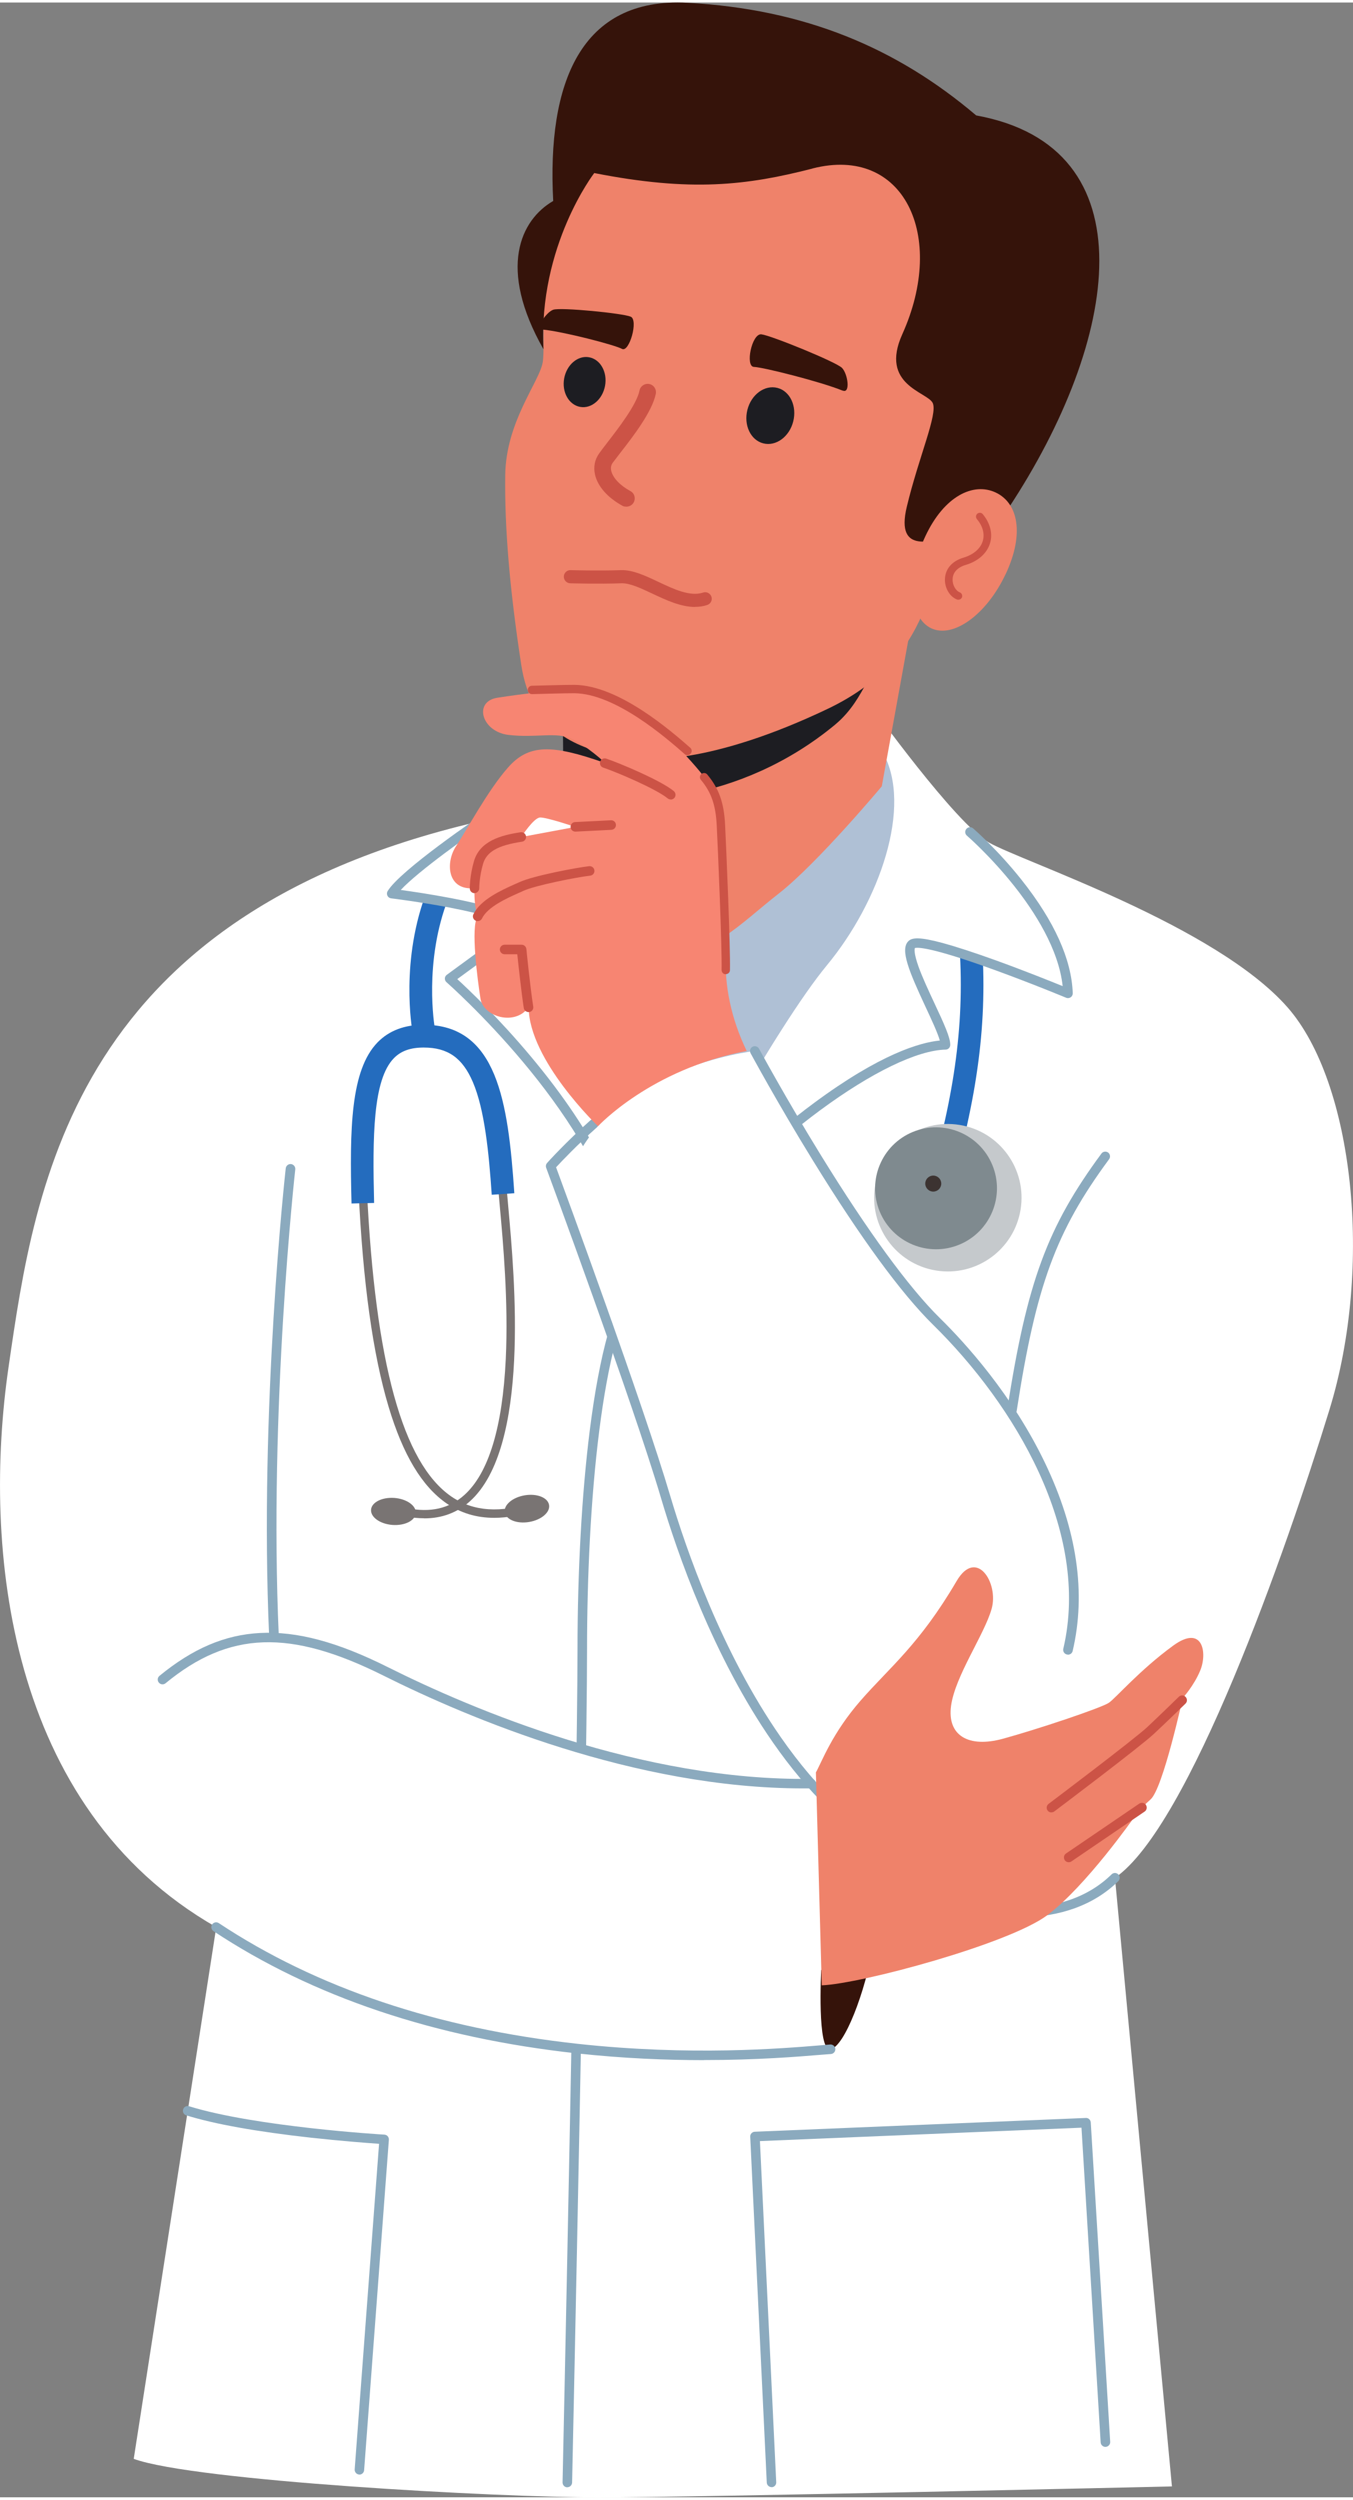 <?xml version="1.0" encoding="UTF-8"?><svg xmlns="http://www.w3.org/2000/svg" id="_3_Q1" data-name="3 Q1" viewBox="0 0 150.34 277.07" aria-hidden="true" width="150px" height="277px">
  <rect x="0" y="0" width="150.34" height="277.07" fill="#808080" stroke="none"/>
  <defs><linearGradient class="cerosgradient" data-cerosgradient="true" id="CerosGradient_id1f7d4338c" gradientUnits="userSpaceOnUse" x1="50%" y1="100%" x2="50%" y2="0%"><stop offset="0%" stop-color="#d1d1d1"/><stop offset="100%" stop-color="#d1d1d1"/></linearGradient><linearGradient/>
    <style>
      .cls-1-68c277c73ac65{
        fill: #246cbe;
      }

      .cls-2-68c277c73ac65{
        fill: #f78572;
      }

      .cls-3-68c277c73ac65{
        fill: #8baabe;
      }

      .cls-4-68c277c73ac65{
        fill: #fff;
      }

      .cls-5-68c277c73ac65{
        fill: #cc5346;
      }

      .cls-6-68c277c73ac65{
        fill: #797473;
      }

      .cls-7-68c277c73ac65{
        fill: #c5c9cc;
      }

      .cls-8-68c277c73ac65{
        fill: #afc0d5;
      }

      .cls-9-68c277c73ac65{
        fill: #1d1d22;
      }

      .cls-10-68c277c73ac65{
        fill: #7f8a8f;
      }

      .cls-11-68c277c73ac65{
        fill: #3c3331;
      }

      .cls-12-68c277c73ac65{
        fill: #35130a;
      }

      .cls-13-68c277c73ac65{
        fill: #ef826a;
      }
    </style>
  </defs>
  <path class="cls-4-68c277c73ac65" d="M96.82,78.15s9.32,13,13.06,15.14c3.74,2.14,25.15,9.17,33.18,18.3,7.34,8.35,9.56,28.8,4.66,44.7-4.89,15.9-15.6,46.33-23.83,51.98l6.33,67.59s-52.51,1.22-63.74,1.22c-11.23,0-44.9-1.83-51.62-4.28l9.17-59.05C.78,200.47-1.97,171.57.96,151.48c2.95-20.28,7.17-50.9,54.26-60.97,47.09-10.06,41.6-12.36,41.6-12.36Z"/>
  <path class="cls-8-68c277c73ac65" d="M98.1,83.3c3.35,5.96-.38,16.56-6.19,23.59-5.81,7.03-15.9,25.84-15.9,25.84l-11.31-36.24,1.85-7.03,31.56-6.17Z"/>
  <g>
    <path class="cls-13-68c277c73ac65" d="M66.44,78.93l.05,5.72.07,7.48s3.72,11.96,7.96,13.02c4.24,1.07,7.71-2.84,12.01-6.19,4.3-3.36,11.45-11.91,11.45-11.91l3.32-18.28-4.51,4.75-4.22.75-26.14,4.66Z"/>
    <path class="cls-9-68c277c73ac65" d="M62.55,80.69l.06,6.27c6.67,3.01,19.81,1.82,30.16-6.74,1.85-1.53,2.79-3.35,3.56-4.75l-5.14.12-28.64,5.1Z"/>
    <path class="cls-13-68c277c73ac65" d="M85.86,7.73c-11.52.97-19.97,7.21-23.16,14.08-3.19,6.87-2,15.99-2.4,18.18s-4.08,6.57-4.16,12.48c-.08,5.87.49,12.68,1.78,21.09,1.14,7.45,6.21,9.04,9.92,10.04,3.7,1,11.56.83,24.12-5.15,11.7-5.57,11.79-14.96,13.59-22.24,1.81-7.28,9.56-50.93-19.7-48.48Z"/>
    <path class="cls-12-68c277c73ac65" d="M90.28,18.44c-7.29,1.87-13.47,2.62-24.25.5,0,0-6.23,8.07-5.64,19.57-5.12-9.02-2.54-14.37,1.08-16.47C60.77,8.96,64.51-.61,76.38.03c13.01.7,23.23,4.99,32.09,12.51,19.38,3.52,15.9,24.96,3.6,43.6-1.89,2.87-4.91,3.57-6.51,3.44-1.6-.13-6.14,2.01-4.8-3.58,1.34-5.58,3.46-10.28,2.88-11.52-.58-1.24-5.93-1.98-3.38-7.64,4.94-10.95.16-21-9.97-18.41Z"/>
    <path class="cls-13-68c277c73ac65" d="M111.75,63.46c-2.1,4.49-5.81,7.19-8.27,6.04-2.47-1.16-2.76-5.73-.66-10.22,2.1-4.49,5.35-6.02,7.82-4.86,2.47,1.16,3.22,4.56,1.11,9.05Z"/>
    <path class="cls-9-68c277c73ac65" d="M67.23,42.57c-.28,1.52-1.52,2.57-2.77,2.34-1.26-.23-2.05-1.65-1.77-3.17.28-1.52,1.52-2.57,2.77-2.34,1.26.23,2.05,1.65,1.77,3.17Z"/>
    <path class="cls-9-68c277c73ac65" d="M88.14,46.53c-.43,1.7-1.92,2.79-3.33,2.43-1.41-.36-2.19-2.03-1.76-3.73.43-1.7,1.92-2.79,3.33-2.43,1.41.36,2.19,2.03,1.76,3.73Z"/>
    <path class="cls-5-68c277c73ac65" d="M69.38,55.98c-.08-.02-.15-.05-.22-.09-1.63-.89-2.74-2.14-3.04-3.44-.2-.86-.04-1.68.46-2.38.22-.31.53-.71.89-1.18,1.22-1.58,3.27-4.22,3.59-5.8.1-.5.59-.82,1.09-.72.5.1.82.59.72,1.09-.41,2-2.53,4.74-3.94,6.55-.35.45-.65.84-.85,1.11-.19.27-.24.56-.16.9.18.77.99,1.63,2.13,2.24.45.24.61.8.37,1.25-.2.37-.63.55-1.02.46Z"/>
    <path class="cls-12-68c277c73ac65" d="M93.64,43.11c-2.41-.99-8.85-2.61-9.86-2.64-1.01-.03-.24-3.74.82-3.62,1.06.12,8.28,3.06,8.95,3.72.67.67.96,2.89.1,2.53Z"/>
    <path class="cls-12-68c277c73ac65" d="M60.27,36.32c2.32.22,8.05,1.71,8.85,2.15.8.43,1.84-3.21.96-3.58-.88-.38-7.8-1.06-8.61-.77-.81.29-2.02,2.13-1.19,2.2Z"/>
    <path class="cls-5-68c277c73ac65" d="M106.41,66.32s-.06-.01-.08-.02c-.82-.33-1.38-1.3-1.33-2.31.05-1.11.81-1.97,2.07-2.34,1.1-.33,1.88-1,2.13-1.84.24-.79,0-1.66-.65-2.44-.15-.18-.13-.45.05-.6.18-.15.45-.13.6.05.83,1,1.13,2.18.81,3.23-.34,1.12-1.32,2-2.7,2.41-.91.27-1.43.83-1.46,1.57-.03.64.32,1.28.8,1.48.22.09.32.34.24.55-.08.19-.28.29-.47.26Z"/>
  </g>
  <path class="cls-5-68c277c73ac65" d="M77.23,67.12c.46,0,.92-.06,1.36-.21.38-.13.59-.54.46-.92-.13-.38-.54-.59-.92-.46-1.44.48-3.25-.37-5-1.2-1.46-.69-2.84-1.33-4.12-1.29-2.55.09-5.58,0-5.61,0-.4-.02-.74.31-.75.71-.01.4.31.74.71.75.03,0,3.11.09,5.7,0,.93-.03,2.15.55,3.45,1.16,1.49.7,3.13,1.47,4.72,1.47Z"/>
  <g>
    <path class="cls-6-68c277c73ac65" d="M47.14,168.35c1.96,0,3.66-.63,5.07-1.89,6.7-6,4.99-24.77,4.26-32.79-.06-.7-.12-1.31-.16-1.81-.02-.26-.24-.45-.5-.43-.26.02-.45.24-.43.5.04.51.1,1.12.16,1.82.36,3.94.96,10.53.66,16.88-.36,7.62-1.91,12.71-4.61,15.13-1.68,1.51-3.77,1.98-6.38,1.45-.25-.05-.5.11-.55.36-.05.25.11.5.36.55.74.15,1.44.22,2.11.22Z"/>
    <path class="cls-6-68c277c73ac65" d="M54.91,168.29c1.47,0,3.06-.29,4.8-.87.24-.08.37-.34.29-.59-.08-.24-.34-.37-.59-.29-3.79,1.26-6.81,1.06-9.25-.61-5.4-3.7-8.47-14.84-9.39-34.07-.01-.26-.23-.45-.49-.44-.26.01-.45.23-.44.49.49,10.33,1.59,18.2,3.34,24.05,1.6,5.34,3.71,8.85,6.46,10.74,1.55,1.06,3.3,1.59,5.27,1.59Z"/>
    <path class="cls-1-68c277c73ac65" d="M47.07,115.36c.08,0,.15,0,.23-.02.68-.13,1.14-.78,1.01-1.47-.01-.07-1.28-7.32,1.53-14.44.26-.65-.06-1.38-.71-1.63-.65-.26-1.38.06-1.63.71-3.08,7.81-1.72,15.5-1.66,15.82.11.61.64,1.03,1.24,1.03Z"/>
    <path class="cls-1-68c277c73ac65" d="M39.05,133.38l2.52-.06c-.18-7.37-.14-13.67,2.19-16.07.79-.81,1.84-1.19,3.32-1.19,2.68,0,4.31,1.15,5.46,3.83,1.31,3.06,1.78,7.83,2.1,12.52l2.51-.17c-.69-10.23-1.93-18.71-10.07-18.71-2.14,0-3.86.66-5.12,1.95-3.02,3.1-3.11,9.65-2.9,17.89Z"/>
    <path class="cls-6-68c277c73ac65" d="M56.09,167.68c.14.82,1.35,1.3,2.71,1.07,1.36-.23,2.35-1.08,2.21-1.89-.14-.82-1.35-1.3-2.71-1.07-1.36.23-2.35,1.08-2.21,1.89Z"/>
    <path class="cls-6-68c277c73ac65" d="M41.23,167.39c-.06.83,1,1.58,2.37,1.69,1.37.1,2.54-.48,2.6-1.31.06-.83-1-1.58-2.37-1.69-1.37-.1-2.54.48-2.6,1.31Z"/>
  </g>
  <path class="cls-4-68c277c73ac65" d="M72.74,132.74c-4.49-8.49-22.76-24.32-22.76-24.32l7.94-5.8c-1.81-2.12-13.72-3.56-13.72-3.56,1.38-2.27,4.58-6.95,4.58-6.95l25.73,11.27-1.77,29.36Z"/>
  <path class="cls-3-68c277c73ac65" d="M113.32,212.65c4.49,0,8.27-1.38,10.94-4.01.21-.21.21-.54,0-.75-.21-.21-.54-.21-.75,0-2.55,2.51-6.22,3.79-10.62,3.7-6.75-.14-14.23-3.55-19.06-8.7-.2-.21-.54-.22-.75-.02-.21.2-.22.54-.02.75,5.02,5.35,12.79,8.89,19.81,9.04.15,0,.3,0,.45,0Z"/>
  <path class="cls-3-68c277c73ac65" d="M69.45,137.48s.07,0,.11-.01c.29-.06.47-.34.41-.63-.87-4.08-3.48-10.82-10.98-19.78-3.57-4.27-6.95-7.47-8.18-8.6l7.41-5.42c.12-.09.2-.22.21-.37.02-.15-.03-.29-.12-.41-.31-.36-1.25-1.46-8.17-2.79-2.25-.43-4.43-.75-5.61-.91,1.96-2.11,7.6-6.1,9.85-7.62.24-.16.31-.49.14-.74-.16-.24-.49-.31-.74-.14-.38.26-9.29,6.28-10.71,8.63-.09.15-.1.34-.02.51.08.16.23.27.41.29.03,0,3.17.39,6.48,1.02,4.4.85,6.29,1.58,7.09,2.07l-7.38,5.4c-.13.1-.21.24-.22.4,0,.16.06.32.18.42.04.04,4.15,3.65,8.56,8.93,4.06,4.85,9.21,12.14,10.74,19.31.05.25.27.42.52.42Z"/>
  <g>
    <path class="cls-1-68c277c73ac65" d="M105.32,129.41c.56,0,1.07-.38,1.22-.94,2.7-10.38,3.33-18.49,2.2-27.97-.08-.69-.71-1.18-1.4-1.1-.69.08-1.18.71-1.1,1.4,1.1,9.15.48,16.98-2.13,27.03-.17.67.23,1.36.9,1.54.11.03.21.04.32.04Z"/>
    <g>
      <circle class="cls-7-68c277c73ac65" cx="105.32" cy="132.74" r="8.19" transform="translate(-42.58 215.43) rotate(-80.78)"/>
      <circle class="cls-10-68c277c73ac65" cx="104.01" cy="131.69" r="6.77" transform="translate(-42.48 49.83) rotate(-22.5)"/>
      <path class="cls-11-68c277c73ac65" d="M104.59,131.17c0,.49-.4.89-.89.89s-.89-.4-.89-.89c0-.49.4-.89.89-.89s.89.4.89.89Z"/>
    </g>
  </g>
  <path class="cls-4-68c277c73ac65" d="M108.68,96.73c1.27,2.16,3.77,10.85,3.77,10.85l-7.72-2.61-.74-6.34,4.69-1.91Z"/>
  <path class="cls-3-68c277c73ac65" d="M63.04,275.95c.29,0,.52-.23.53-.52.02-.77,1.66-77.12,1.66-92.47,0-15.96,1.59-35.15,6.06-41.18.17-.24.13-.57-.11-.74-.24-.17-.57-.13-.74.11-2.17,2.93-3.83,8.83-4.92,17.53-.87,6.92-1.35,15.54-1.35,24.29,0,15.34-1.64,91.68-1.66,92.45,0,.29.23.54.52.54,0,0,0,0,.01,0Z"/>
  <path class="cls-3-68c277c73ac65" d="M77.54,135.87c.16,0,.32-.08.43-.22,2.84-3.89,7.87-8.71,13.13-12.6,5.73-4.23,10.82-6.69,13.97-6.76.29,0,.52-.24.52-.53,0-.82-.67-2.3-1.77-4.64-.65-1.4-1.33-2.85-1.76-4.05-.55-1.55-.44-1.98-.4-2.06.25-.08,1.66-.18,8.9,2.45,4.02,1.46,7.86,3.05,7.9,3.07.17.07.36.05.51-.05.15-.1.23-.27.23-.45-.13-3.76-2.04-7.99-5.67-12.57-2.68-3.38-5.29-5.64-5.4-5.74-.22-.19-.56-.17-.75.06-.19.22-.17.56.06.75.03.02,2.65,2.3,5.27,5.61,2.24,2.83,4.92,6.97,5.37,11.1-1.38-.56-4.37-1.76-7.42-2.86-2.44-.88-4.44-1.53-5.95-1.94-2.57-.69-3.36-.58-3.76-.21-.98.93.07,3.4,1.91,7.35.63,1.35,1.33,2.85,1.57,3.7-2.23.22-6.64,1.51-13.97,6.93-5.34,3.94-10.46,8.86-13.36,12.82-.17.24-.12.57.12.74.09.07.2.1.31.1Z"/>
  <path class="cls-4-68c277c73ac65" d="M118.67,182.96c3.29-13.99-6.42-28.43-14.6-36.47-8.49-8.33-20.19-30.05-20.19-30.05,0,0-16.98,1.83-20.87,14.45,0,0,7.72,24.08,10.97,35.09,3.26,11.01,15.87,47.02,41.56,41.74,16.74-3.44,3.13-24.77,3.13-24.77Z"/>
  <path class="cls-3-68c277c73ac65" d="M110.52,208.79c1.68,0,3.39-.18,5.12-.53.29-.06.47-.34.41-.63-.06-.29-.34-.47-.63-.41-10.74,2.21-20.38-2.69-28.65-14.55-6.59-9.46-10.53-20.87-12.3-26.83-3.03-10.25-11.6-33.54-12.68-36.48.6-.65,2.38-2.53,4.54-4.44.22-.19.24-.53.05-.75-.19-.22-.53-.24-.75-.05-2.71,2.39-4.82,4.73-4.84,4.76-.13.15-.17.35-.1.54.1.26,9.56,25.85,12.77,36.71,1.78,6.02,5.76,17.55,12.44,27.13,3.83,5.5,8.03,9.59,12.49,12.17,3.84,2.22,7.9,3.34,12.12,3.34Z"/>
  <path class="cls-12-68c277c73ac65" d="M97.11,215.46c-.99,5.66-3.29,11.54-4.82,11.85s-1.04-8.79-1.04-8.79l5.86-3.06Z"/>
  <path class="cls-3-68c277c73ac65" d="M118.67,183.49c.24,0,.46-.16.52-.41,1.51-6.43.49-13.43-3.04-20.82-3.64-7.62-8.9-13.39-11.71-16.15-3.44-3.38-8-9.62-13.2-18.05-3.93-6.38-6.87-11.82-6.9-11.87-.14-.26-.46-.35-.72-.22-.26.14-.35.46-.22.72.03.05,2.98,5.52,6.93,11.92,5.31,8.62,9.81,14.76,13.36,18.25,9,8.84,17.52,22.92,14.46,35.97-.07.29.11.57.4.64.04,0,.08.01.12.01Z"/>
  <path class="cls-13-68c277c73ac65" d="M90.65,196.58c.69-1.23,1.8-4.36,5.01-8.03,3.21-3.67,6.5-6.19,10.63-13.23,2.2-3.75,4.7.19,3.9,3.06-.8,2.87-4.05,7.45-4.51,10.78s1.96,4.7,5.74,3.67c3.78-1.03,11-3.44,11.81-4.01.8-.57,3.41-3.62,7.12-6.33,3.31-2.42,3.83.81,3.01,2.77-.71,1.71-1.94,3.04-1.94,3.04,0,0-2.19,10.04-3.57,11.26-1.38,1.22-1.83,1.99-1.83,1.99,0,0-5.35,7.65-9.63,10.86-4.28,3.21-20.79,7.65-25.08,7.8l-.65-23.62Z"/>
  <path class="cls-5-68c277c73ac65" d="M116.84,201c.11,0,.22-.03.32-.11.39-.29,9.52-7.17,11.05-8.6,1.45-1.35,3.5-3.35,3.52-3.37.21-.2.21-.54,0-.75-.2-.21-.54-.21-.75,0-.02.02-2.07,2.02-3.5,3.36-1.49,1.39-10.87,8.46-10.97,8.53-.23.18-.28.51-.1.74.1.14.26.21.42.21Z"/>
  <path class="cls-5-68c277c73ac65" d="M118.75,206.54c.1,0,.21-.03.3-.09l8.14-5.54c.24-.16.3-.49.14-.74-.16-.24-.49-.3-.74-.14l-8.14,5.54c-.24.16-.3.49-.14.74.1.15.27.23.44.23Z"/>
  <path class="cls-3-68c277c73ac65" d="M112.45,156.87c.26,0,.48-.19.52-.45,2.15-13.94,4.36-19.95,10.27-27.96.17-.24.12-.57-.11-.74-.24-.17-.57-.12-.74.11-6.03,8.17-8.28,14.29-10.47,28.43-.04.29.15.56.44.61.03,0,.05,0,.08,0Z"/>
  <path class="cls-2-68c277c73ac65" d="M52.72,98.38c-.05,2.24.36,3.11.36,3.11-.82,1.12,0,7.16.31,9.15.31,1.99,3.82,3.08,5.35.94.04,5.9,7.71,13.22,7.71,13.22,0,0,5.85-6.34,16.52-8.36-1.72-3.55-2.52-7.34-2.29-10.78.23-3.44-.77-13.89-.53-15.17s-.5-3.18-4.05-6.97c-3.56-3.79-8.33-6.36-10.98-6.87-2.65-.51-7.14.15-9.84.56-2.7.41-1.78,3.77,1.22,4.13,3.01.36,5.3-.36,6.98.41,1.68.77,3.87,2.75,3.72,2.7-5.91-2.09-8.46-2.09-10.75.51-2.29,2.6-4.54,6.88-5.76,8.71-1.22,1.83-1.02,4.99,2.04,4.69ZM57.92,92.68s1.38-2.14,2.09-2.17,3.92,1.05,3.92,1.05l-6.01,1.12Z"/>
  <path class="cls-5-68c277c73ac65" d="M58.73,112.12s.05,0,.08,0c.29-.04.49-.32.44-.61-.35-2.27-.76-6.35-.76-6.39-.03-.27-.26-.48-.53-.48h-1.89c-.29,0-.53.24-.53.53,0,.29.24.53.53.53h1.41c.12,1.16.44,4.14.72,5.97.04.26.27.45.52.45Z"/>
  <path class="cls-5-68c277c73ac65" d="M74.53,88.52c.15,0,.31-.07.41-.19.19-.23.15-.56-.07-.75-1.45-1.19-5.98-3.09-7.51-3.61-.28-.09-.58.06-.67.33-.09.28.06.58.33.67,1.55.52,5.87,2.36,7.17,3.42.1.08.22.12.34.12Z"/>
  <path class="cls-5-68c277c73ac65" d="M63.93,92.08s.02,0,.03,0l3.98-.2c.29-.02.52-.26.5-.56-.01-.29-.26-.52-.56-.5l-3.98.2c-.29.01-.52.26-.5.56.01.28.25.5.53.5Z"/>
  <path class="cls-5-68c277c73ac65" d="M52.72,98.91h0c.29,0,.53-.24.53-.53,0-.01,0-1.27.42-2.7.39-1.36,1.65-2.08,4.33-2.48.29-.04.49-.31.45-.6-.04-.29-.31-.49-.6-.45-2.2.33-4.54.97-5.19,3.23-.46,1.59-.46,2.95-.46,3.01,0,.29.24.53.53.53Z"/>
  <path class="cls-5-68c277c73ac65" d="M53.08,102.02c.2,0,.39-.11.48-.3.62-1.27,2.69-2.21,4.06-2.82.19-.08.37-.16.53-.24,1.34-.62,6.07-1.54,7.43-1.69.29-.03.5-.29.47-.58-.03-.29-.29-.5-.59-.47-1.28.14-6.2,1.05-7.76,1.78-.16.07-.33.15-.52.23-1.51.68-3.79,1.71-4.58,3.33-.13.26-.02.58.25.71.07.04.15.05.23.05Z"/>
  <path class="cls-4-68c277c73ac65" d="M49.25,196.38l10.27-4.03,9.34,2.77,1.18,27.52-1.99,4.67s-6.68-.36-9.28-.79c-2.59-.44-9.53-30.14-9.53-30.14Z"/>
  <path class="cls-3-68c277c73ac65" d="M78.23,228.51c5.9,0,10.49-.38,13.05-.59.41-.03.76-.06,1.05-.08.29-.02.51-.28.49-.57-.02-.29-.28-.51-.57-.49-.29.02-.64.05-1.05.09-4.33.36-14.48,1.2-26.97-.16-15.62-1.7-29.05-6.21-39.92-13.41-.24-.16-.57-.1-.74.15-.16.24-.1.57.15.74,11.01,7.29,24.6,11.86,40.39,13.58,5.19.56,9.98.75,14.12.75Z"/>
  <path class="cls-3-68c277c73ac65" d="M89.25,198.34c.3,0,.59,0,.89,0,.29,0,.53-.24.52-.54,0-.29-.24-.52-.53-.52h0c-18.83.25-37.57-7.67-47.06-12.42-5.6-2.8-10.11-4-14.2-3.78-3.9.21-7.44,1.72-11.15,4.76-.23.19-.26.52-.07.75.19.23.52.26.75.07,7.05-5.8,13.83-6.03,24.2-.85,9.43,4.71,27.9,12.53,46.66,12.53Z"/>
  <path class="cls-3-68c277c73ac65" d="M30.45,182.01s.02,0,.02,0c.29-.01.52-.26.51-.55-1.13-25.23,1.8-51.61,1.83-51.87.03-.29-.18-.55-.47-.59-.29-.03-.55.18-.59.47-.03.26-2.97,26.72-1.84,52.04.01.28.25.51.53.51Z"/>
  <path class="cls-3-68c277c73ac65" d="M85.72,275.95s.02,0,.03,0c.29-.01.52-.26.5-.56l-1.81-37.88,35.73-1.49,2.13,34.95c.02.29.27.52.56.5.29-.02.52-.27.5-.56l-2.16-35.47c-.02-.29-.26-.52-.55-.5l-36.78,1.53c-.14,0-.27.07-.37.17-.1.1-.15.24-.14.38l1.84,38.41c.01.28.25.51.53.51Z"/>
  <path class="cls-3-68c277c73ac65" d="M39.93,274.55c.27,0,.51-.21.53-.49l2.75-36.7c.01-.14-.04-.28-.13-.39-.09-.11-.23-.17-.37-.18-.14,0-14.31-.86-21.7-3.15-.28-.09-.58.07-.66.35-.09.28.07.58.35.66,3.16.98,7.81,1.81,13.84,2.48,3.47.38,6.41.6,7.58.68l-2.71,36.16c-.02.29.2.55.49.57.01,0,.03,0,.04,0Z"/>
  <path class="cls-5-68c277c73ac65" d="M76.39,83.58c.13,0,.26-.05.35-.16.17-.19.15-.49-.04-.65-2.17-1.9-7.94-6.93-12.86-6.99-.84-.01-4.58.1-4.74.1-.26,0-.46.22-.45.48,0,.26.22.46.48.45.04,0,3.88-.11,4.7-.1,4.57.06,10.16,4.93,12.26,6.77.09.08.2.11.3.11Z"/>
  <path class="cls-5-68c277c73ac65" d="M80.65,107.91c.25,0,.46-.2.46-.45.06-2.51-.41-13.56-.54-16.12-.12-2.47-.68-4.04-1.98-5.6-.16-.2-.46-.22-.65-.06-.2.16-.22.46-.06.65,1.16,1.39,1.65,2.81,1.76,5.06.13,2.55.6,13.57.54,16.06,0,.26.2.47.45.47,0,0,0,0,.01,0Z"/>
</svg>